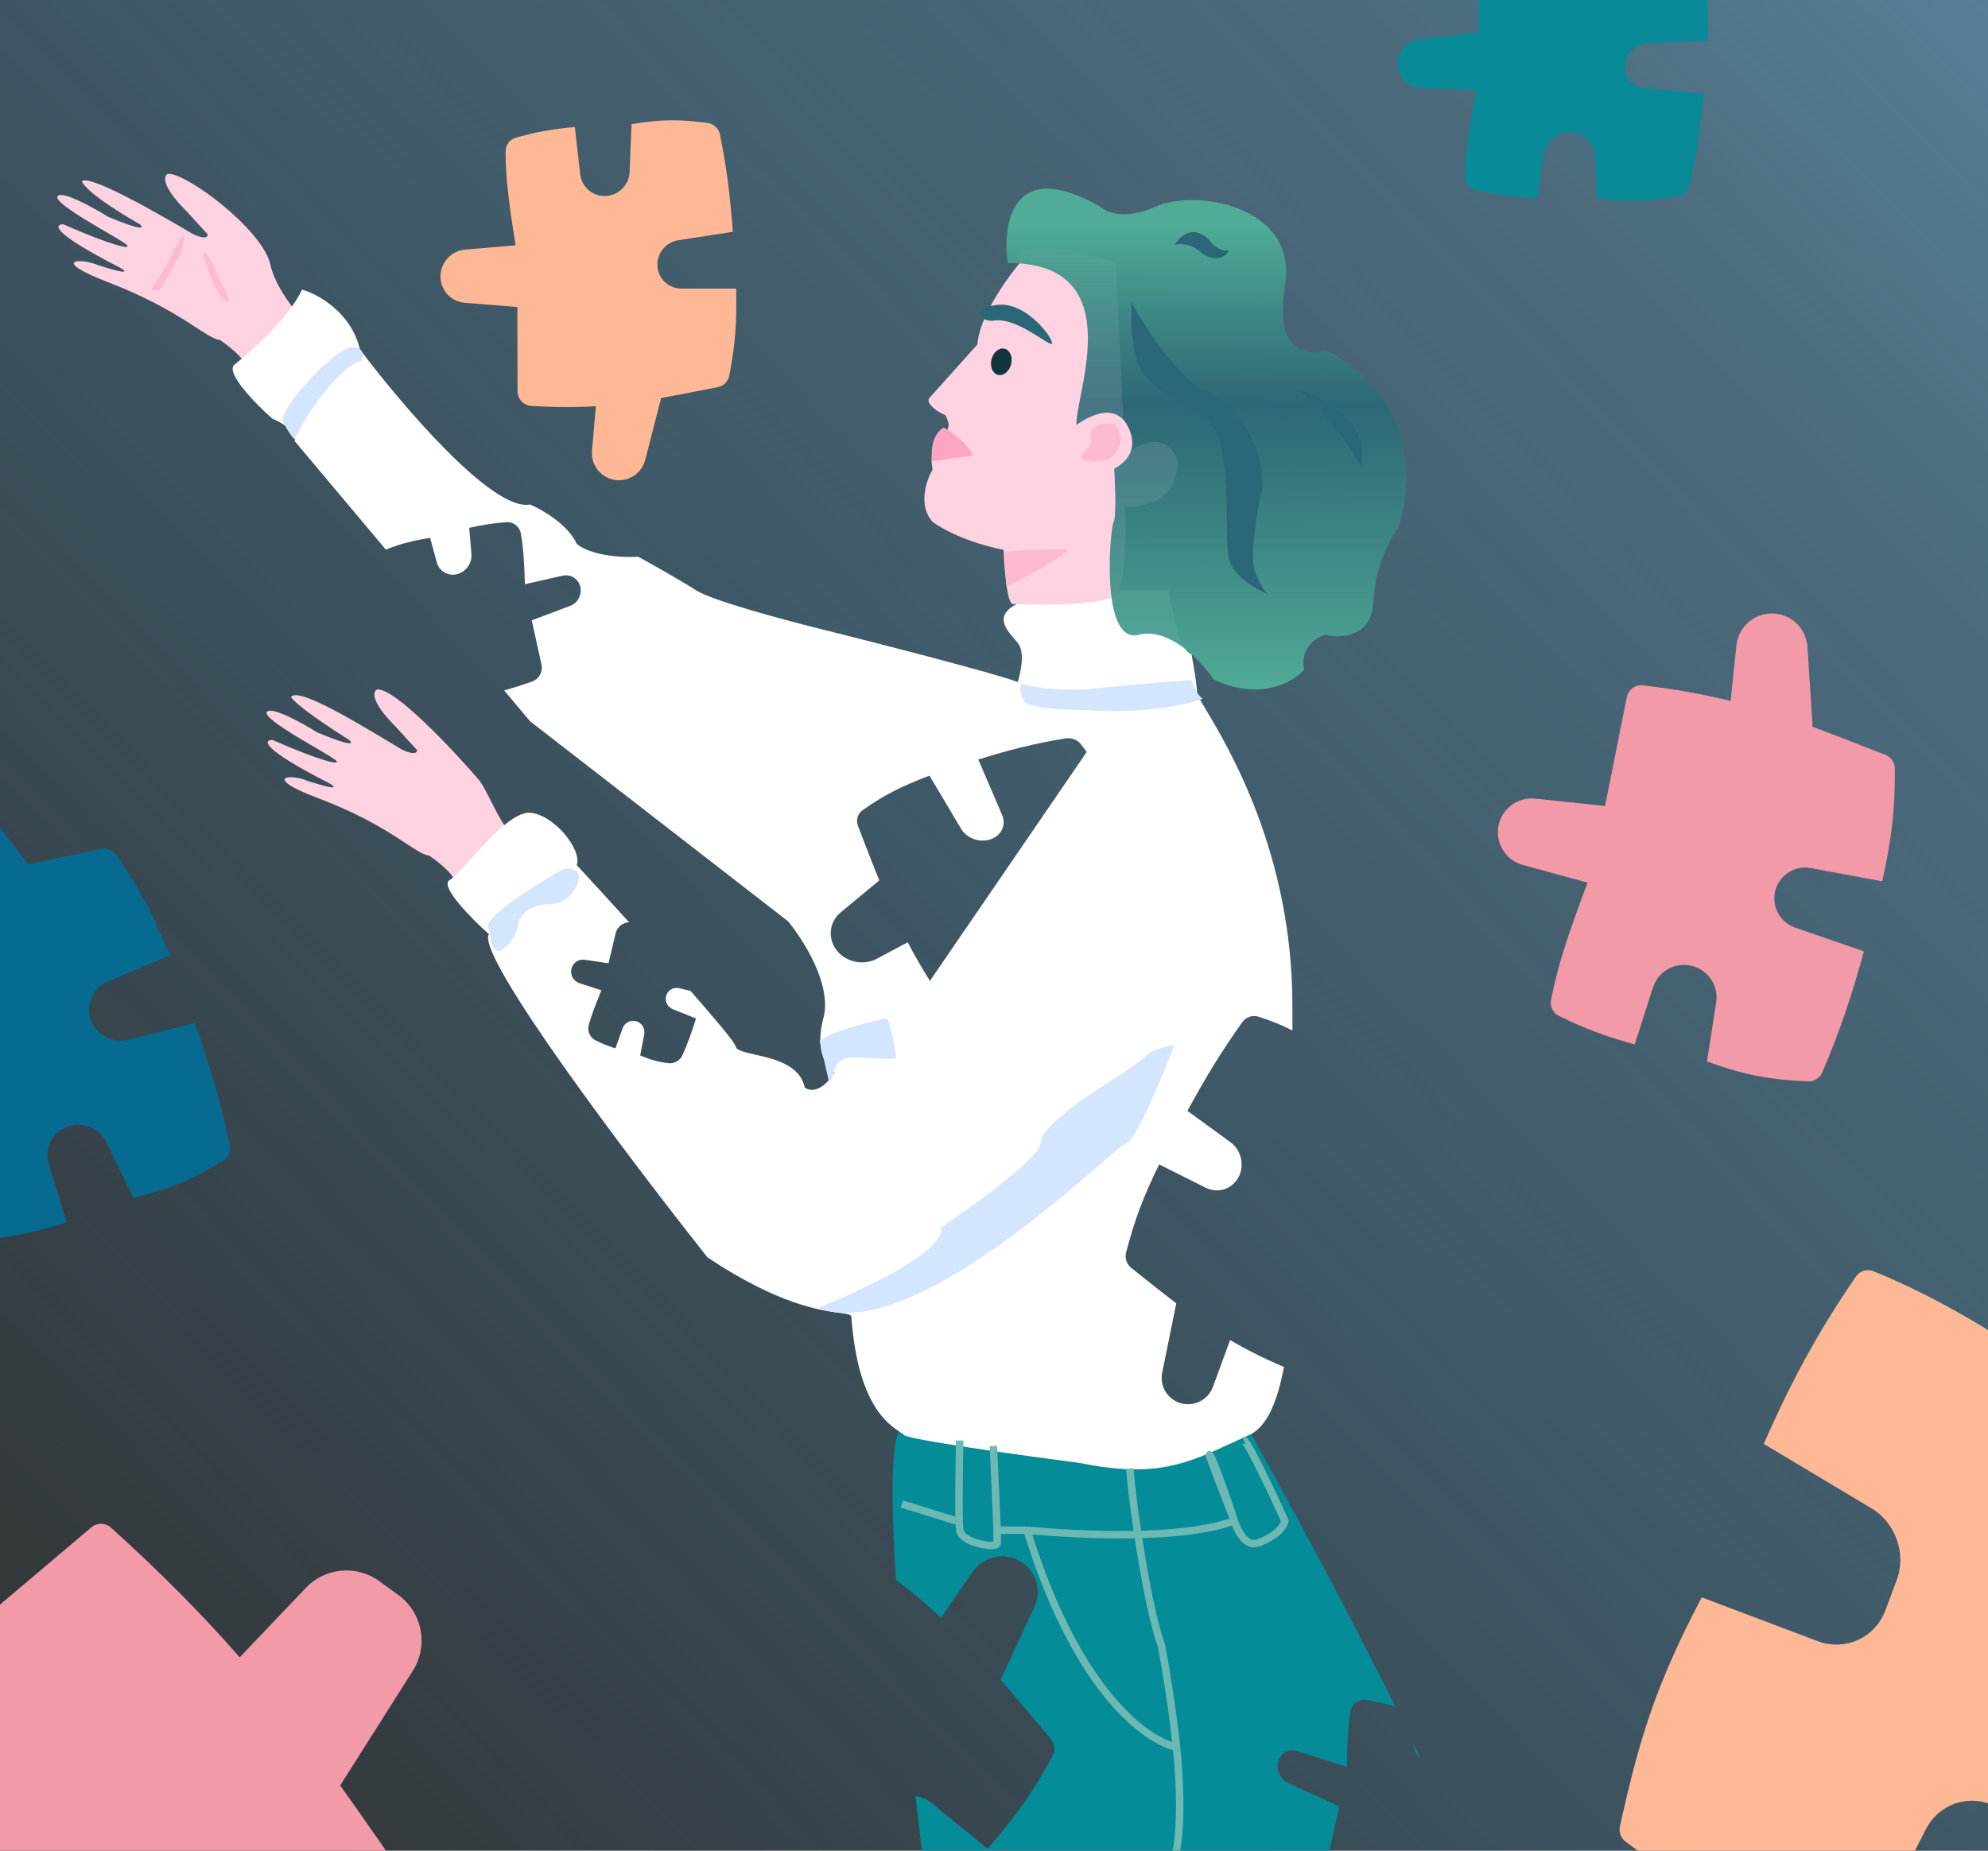 <svg width="580" height="540" viewBox="0 0 580 540" fill="none" xmlns="http://www.w3.org/2000/svg">
<rect x="0" y="0" width="580" height="540" fill="#333333" stroke="none"/>
<g clip-path="url(#clip0_1331_291)">
<rect width="580" height="540" fill="url(#paint0_linear_1331_291)"/>
<path d="M140.008 227.894C143.185 232.8 145.823 240.068 148.73 242.612C143.279 248.064 132.376 258.531 132.376 256.786C132.376 255.042 127.651 251.335 125.289 249.699C120.928 249.154 114.098 240.924 92.581 232.8C76.677 226.795 84.222 225.531 89.855 227.894C99.449 230.946 97.85 229.529 95.852 228.439C76.226 218.408 76.772 215.901 79.497 215.901C93.126 221.897 99.668 223.533 98.032 221.897C96.397 220.262 76.226 209.904 77.862 207.724C79.17 205.979 88.219 210.994 92.581 213.72C103.047 218.081 103.12 216.991 101.848 215.901C88.765 207.614 85.13 204.089 84.949 203.362C87.035 200.084 107.663 212.993 117.112 218.626C121.473 220.807 122.018 219.171 121.473 218.626C121.037 218.19 117.294 214.083 115.477 212.085C108.063 204.671 108.753 201.727 110.025 201.182C115.258 200.745 132.194 218.808 140.008 227.894Z" fill="#FFD2E1"/>
<path d="M78.951 77.433C79.947 82.331 84.766 89.608 87.674 92.152C82.222 97.603 71.319 108.07 71.319 106.326C71.319 104.581 66.595 100.874 64.233 99.239C59.871 98.694 52.985 90.611 31.524 82.339C14.53 75.79 23.165 75.071 28.798 77.433C38.393 80.486 36.794 79.068 34.795 77.978C15.17 67.948 15.715 65.44 18.441 65.44C32.069 71.437 38.611 73.072 36.975 71.437C35.34 69.801 15.17 59.444 16.805 57.263C18.113 55.518 27.163 60.534 31.524 63.259C41.991 67.621 42.063 66.53 40.791 65.44C26.523 57.263 24.074 53.629 23.892 52.902C25.978 50.713 46.606 62.533 56.055 68.166C60.416 70.346 60.962 68.711 60.416 68.166C59.98 67.73 56.237 63.623 54.42 61.624C47.006 54.21 47.697 51.266 48.968 50.721C54.202 50.285 76.844 67.068 78.951 77.433Z" fill="#FFD2E1"/>
<path d="M65.774 87.783C63.157 86.475 60.323 77.789 59.232 73.609C60.868 73.609 63.048 79.061 63.048 79.606C63.048 80.151 69.045 89.418 65.774 87.783Z" fill="#FEBAD1"/>
<path d="M50.511 73.609C54.873 64.887 53.782 70.338 52.692 74.154L46.696 84.512C41.789 85.602 45.06 84.512 50.511 73.609Z" fill="#FEBAD1"/>
<path fill-rule="evenodd" clip-rule="evenodd" d="M506.609 188.311C507.158 183.077 511.531 179.08 516.792 179.001C522.329 178.919 526.958 183.191 527.319 188.716L528.847 212.08C534.165 214.042 539.688 216.207 545.74 218.579C547.152 219.133 548.593 219.698 550.067 220.274C551.723 220.921 552.827 222.511 552.831 224.289C552.857 236.442 551.983 244.229 549.148 257.161L528.314 253.282C523.573 252.399 518.978 255.405 517.886 260.103C516.843 264.595 519.36 269.151 523.719 270.659L543.804 277.604C540.172 290.727 536.793 300.893 531.638 312.933C530.935 314.576 529.281 315.614 527.495 315.53C516.626 315.02 509.651 313.919 498.003 309.748L500.693 292.508C501.476 287.492 498.178 282.747 493.204 281.732C488.457 280.764 483.742 283.522 482.259 288.134L476.918 304.743C469.275 302.665 462.478 300.253 454.744 296.377C453.069 295.537 452.156 293.69 452.507 291.85C454.342 282.236 457.224 273.37 463.175 257.546L444.271 252.375C439.429 251.051 436.351 246.305 437.116 241.344C437.92 236.136 442.671 232.477 447.911 233.029L468.271 235.175L474.62 203.427C475.061 201.222 477.116 199.71 479.349 199.973C489.036 201.112 497.256 202.628 504.908 204.533L506.609 188.311Z" fill="#F39AA9"/>
<path fill-rule="evenodd" clip-rule="evenodd" d="M263.66 416.504H363.966C375.502 437.207 393.577 470.625 407.071 497.916C404.374 497.188 401.66 496.569 398.725 496.044C396.565 495.658 394.47 497.017 394.066 499.174C393.284 503.353 393.034 507.993 392.957 515.571L378.42 510.923C376.03 510.159 373.643 511.441 372.932 513.871C372.196 516.385 373.512 519.241 375.907 520.327L390.773 527.071L387.526 541.342H269.112C268.477 536.147 267.793 530.304 267.098 524.056C268.734 524.254 270.334 524.903 271.702 526.018L288.126 539.412C296.814 529.424 301.315 523.009 307.118 512.331C307.968 510.769 307.761 508.845 306.618 507.483C305.606 506.276 304.616 505.094 303.647 503.937L303.636 503.924L303.634 503.921L303.633 503.921C299.46 498.937 295.651 494.389 291.925 490.117L301.786 468.881C304.119 463.859 302.104 457.89 297.206 455.308C292.551 452.854 286.797 454.266 283.806 458.595L274.535 472.016C270.557 468.355 266.258 464.726 261.385 460.987C259.824 436.078 259.853 416.504 263.66 416.504ZM414.472 513.282C413.749 511.731 412.998 510.139 412.222 508.512C412.424 510.301 413.242 511.999 414.472 513.282Z" fill="#048C98"/>
<path fill-rule="evenodd" clip-rule="evenodd" d="M296.914 198.993C297.823 196.267 299.095 190.162 296.914 187.545C296.661 187.242 296.39 186.929 296.112 186.609L296.111 186.608C293.386 183.47 289.99 179.559 296.914 176.097C305.273 175.552 322.754 174.025 325.807 172.281H341.07C341.797 178.096 344.123 189.944 347.612 190.816C348.157 193.723 349.248 200.083 349.248 202.264C349.248 202.764 350.184 204.329 351.712 206.884C358.515 218.254 377.05 249.236 377.05 293.302C377.05 295.745 377.059 298.207 377.074 300.684C374.004 299.086 370.948 297.895 367.227 296.673C365.459 296.093 363.52 296.738 362.44 298.254C356.319 306.841 351.768 314.358 346.432 324.139L358.943 333.242C362.081 335.526 363.152 339.853 361.432 343.307C359.626 346.937 355.366 348.365 351.75 346.553L338.175 339.751C333.4 349.618 331.093 355.76 328.537 365.462C328.1 367.12 328.701 368.881 330.043 369.949C330.545 370.35 331.042 370.746 331.534 371.138L332.338 371.779L332.342 371.783L332.353 371.791C336.221 374.877 339.751 377.693 343.176 380.305L339.075 400.534C338.256 404.573 340.763 408.53 344.765 409.515C348.59 410.457 352.52 408.364 353.875 404.664L358.874 391.017C363.541 393.759 368.618 396.329 374.594 398.862C372.653 409.248 369.513 416.426 364.512 418.685C362.934 419.397 361.433 420.091 359.987 420.758L359.981 420.761L359.979 420.762C345.94 427.246 337.141 431.309 314.904 426.862C298.186 424.681 264.533 419.993 263.66 418.685C263.494 418.436 263.076 418.162 262.477 417.77C259.145 415.587 250.245 409.758 248.396 384.341C248.396 383.54 247.315 383.398 245.04 383.099C239.572 382.381 227.211 380.757 206.421 366.896C183.525 338.004 138.714 278.693 142.639 272.587C137.551 268.044 128.138 258.522 131.191 256.778C132.451 256.058 134.663 253.614 137.315 250.682L137.315 250.682L137.315 250.682C142.694 244.737 149.886 236.788 154.632 237.153C161.719 237.698 169.896 248.056 168.261 252.417C172.493 257.002 177.908 262.909 183.532 269.107C181.668 269.166 180.032 270.509 179.584 272.406L177.538 281.075L170.613 280.047C168.76 279.772 167.028 281.002 166.677 282.843C166.343 284.595 167.371 286.329 169.069 286.88L175.463 288.951C173.614 293.444 172.528 296.338 171.773 299.08C171.282 300.862 172.109 302.741 173.762 303.57C175.699 304.542 177.538 305.255 179.554 305.905L181.657 300.012C182.221 298.433 183.882 297.545 185.51 297.954C187.214 298.382 188.294 300.078 187.962 301.804L186.775 307.97C190.01 309.307 192.201 309.878 194.932 310.221C196.723 310.446 198.436 309.438 199.163 307.786C200.69 304.31 201.829 301.128 203.063 297.178L196.275 294.461C194.753 293.852 193.921 292.191 194.345 290.61C194.788 288.955 196.451 287.956 198.119 288.344L201.446 289.117C208.906 297.612 214.415 304.197 214.598 305.295C214.795 306.476 217.193 307.018 220.281 307.714C225.748 308.948 233.375 310.67 234.768 317.289C236.04 318.379 239.565 319.033 243.49 312.927C241.31 311.655 237.603 306.713 240.219 297.118C242.836 287.524 234.405 274.222 229.862 268.771L154.632 210.441L147.095 201.468C149.66 200.742 152.344 199.889 155.241 198.865C157.281 198.143 158.439 195.999 157.974 193.885L155.136 181.004L166.333 176.79C168.617 175.931 169.91 173.398 169.264 171.05C168.644 168.797 166.441 167.468 164.172 167.978L153.153 170.459C152.942 163.614 152.648 159.417 151.928 155.568C151.554 153.576 149.732 152.213 147.71 152.361C143.886 152.64 140.519 153.206 136.89 154.028L137.541 161.6C137.768 164.246 136.042 166.769 133.509 167.492C130.833 168.255 128.166 166.759 127.435 164.084L125.487 156.948C120.086 157.79 116.652 158.747 112.575 160.373L85.945 128.67C86.308 127.579 85.508 124.745 79.403 122.128C74.496 117.767 65.447 108.499 68.5 106.319C73.406 102.503 84.2 92.799 88.125 84.513C92.668 85.785 102.408 91.055 105.024 101.958C117.018 117.949 143.729 149.385 154.632 147.204C158.085 148.658 165.644 152.983 168.261 158.652C169.715 160.106 175.348 162.905 186.25 162.468C189.885 164.467 198.353 169.228 203.15 172.281C207.947 175.334 229.862 181.185 240.219 183.729C256.21 187.727 289.936 196.376 296.914 198.993ZM255.87 279.724C252.043 281.769 247.129 280.852 244.34 277.573C241.374 274.087 241.791 269.104 245.292 266.204L256.534 256.889C254.855 252.765 253.182 248.433 251.349 243.686L251.349 243.686C251.164 243.206 250.977 242.721 250.788 242.232C250.629 241.82 250.468 241.405 250.307 240.986C249.65 239.289 250.213 237.4 251.743 236.335C258.075 231.928 262.844 229.485 271.177 226.317L280.424 241.868C282.105 244.695 285.952 246.015 289.133 244.856C292.197 243.74 293.605 240.697 292.381 237.842L285.419 221.617C294.456 218.793 301.786 216.931 310.922 215.444C312.62 215.168 314.355 215.843 315.364 217.166C315.954 217.938 316.515 218.684 317.051 219.413L271.304 286.217C268.839 282.27 266.719 278.565 264.815 274.946L255.87 279.724Z" fill="white"/>
<path fill-rule="evenodd" clip-rule="evenodd" d="M-22.761 244.054C-25.146 239.657 -23.855 234.167 -19.761 231.294C-15.464 228.279 -9.563 229.173 -6.352 233.325L8.277 252.243C13.56 251.029 19.118 249.874 25.207 248.609C26.605 248.318 28.031 248.022 29.488 247.718C31.202 247.36 32.971 248.059 33.957 249.506C40.822 259.573 44.511 266.485 49.55 278.717L31.357 286.467C26.928 288.354 24.845 293.362 26.628 297.84C28.33 302.114 33.003 304.495 37.475 303.367L56.828 298.484C61.33 311.251 64.378 321.449 67.081 334.121C67.461 335.901 66.675 337.733 65.12 338.677C56.385 343.982 50.288 346.773 38.868 349.516L31.118 333.431C29.022 329.081 23.847 327.081 19.376 328.891C15.1 330.623 12.885 335.277 14.244 339.675L19.481 356.624C12.312 358.98 5.62 360.609 -2.626 361.528C-4.441 361.73 -6.174 360.731 -6.915 359.062C-10.89 350.1 -13.606 341.221 -17.826 324.902L-35.212 330.585C-39.985 332.145 -45.22 329.923 -47.404 325.411C-49.701 320.662 -47.846 315.004 -43.184 312.543L-26.381 303.673L-39.189 274.074C-40.092 271.988 -39.234 269.549 -37.209 268.515C-29.047 264.348 -21.803 261.252 -14.782 258.769L-22.761 244.054Z" fill="#066A91"/>
<path fill-rule="evenodd" clip-rule="evenodd" d="M172.709 131.508C172.357 135.507 175.056 139.138 178.987 139.953C183.116 140.81 187.188 138.275 188.242 134.191L192.903 116.122C197.177 115.369 201.635 114.488 206.519 113.523L206.522 113.522C207.452 113.339 208.398 113.152 209.361 112.962C211.09 112.622 212.457 111.276 212.787 109.545C214.513 100.483 214.985 94.381 214.779 84.199L198.788 84.208C194.998 84.21 191.917 81.227 191.795 77.436C191.677 73.816 194.306 70.651 197.891 70.096L213.8 67.636C213.037 57.212 212.037 49.008 210.048 39.261C209.687 37.49 208.248 36.136 206.457 35.891C198.646 34.822 193.305 34.726 184.246 36.232L183.703 50.143C183.552 54.014 180.384 57.119 176.512 57.189C172.812 57.257 169.691 54.523 169.274 50.852L167.71 37.075C161.88 37.567 156.597 38.413 150.504 40.171C148.731 40.683 147.511 42.304 147.511 44.15C147.512 51.619 148.37 58.84 150.43 71.573L135.695 72.84C131.76 73.179 128.674 76.405 128.513 80.347C128.345 84.492 131.458 88.01 135.59 88.345L150.939 89.589L150.997 114.146C151.003 116.41 152.744 118.3 155.003 118.443C162.016 118.888 168.103 118.879 173.853 118.521L172.709 131.508Z" fill="#FFB895"/>
<path fill-rule="evenodd" clip-rule="evenodd" d="M727.679 528.816C735.464 531.252 740.234 539.055 738.857 547.1L736.627 560.122C735.166 568.659 727.297 574.606 718.682 573.683L669.877 568.454C663.977 579.501 657.607 590.93 650.626 603.452C648.475 607.311 646.266 611.274 643.995 615.361C643.097 616.979 641.26 617.874 639.438 617.554C614.761 613.218 600.103 608.616 575.779 597.424L592.816 549.513C595.767 541.214 591.831 531.659 583.902 527.874L582.064 526.996C574.437 523.355 565.677 526.293 561.855 533.775L539.03 578.451C514.592 565.326 496.126 553.926 474.227 537.317C472.881 536.296 472.248 534.579 472.612 532.929C478.363 506.867 483.13 491.584 496.474 466.084L530.236 478.843C538.345 481.907 547.076 477.924 550.111 469.776L553.368 461.032C556.244 453.311 553.061 444.327 545.94 440.067L514.585 421.307C522.075 404.204 529.893 389.331 541.462 372.477C542.6 370.82 544.736 370.174 546.597 370.934C565.187 378.523 581.042 387.989 610.045 407.553L629.537 363.207C632.905 355.546 641.465 351.962 649.334 354.918L653.943 356.649C662.149 359.733 666.756 368.84 664.387 377.297L650.564 426.655L712.036 453.387C714.03 454.254 715.075 456.482 714.483 458.574C707.919 481.733 701.251 500.807 693.991 518.271L727.679 528.816Z" fill="#FFB895"/>
<path fill-rule="evenodd" clip-rule="evenodd" d="M89.275 463.282C94.903 457.378 104.011 456.549 110.617 461.342L116.222 465.407C123.233 470.493 125.087 480.18 120.45 487.498L99.246 520.966C105.476 529.65 111.819 538.839 118.77 548.906L118.77 548.907L118.771 548.908C120.832 551.892 122.946 554.954 125.126 558.103C126.179 559.624 126.168 561.666 125.073 563.157C112.583 580.177 103.533 589.627 85.915 603.918L56.298 573.444C50.711 567.696 41.328 567.064 35.048 572.012C29.007 576.773 27.88 585.106 32.449 591.236L57.528 624.887C38.372 638.56 22.75 648.358 1.954 658.785C0.444 659.543 -1.375 659.347 -2.694 658.29C-20.27 644.198 -30.136 634.777 -44.532 615.063L-23.684 595.583C-17.35 589.666 -17.062 580.073 -23.029 573.748L-25.48 571.149C-31.134 565.156 -40.599 564.038 -47.569 568.542L-71.97 584.306C-82.135 572.238 -90.505 560.749 -98.956 545.749C-99.942 543.998 -99.579 541.794 -98.072 540.465C-85.366 529.265 -72.145 520.725 -46.483 506.054L-71.763 475.959C-77.098 469.608 -76.533 460.427 -70.457 454.728C-64.119 448.784 -54.004 448.679 -47.524 454.491L-16.574 482.249L26.658 445.642C28.318 444.237 30.774 444.281 32.388 445.739C47.443 459.351 59.404 471.539 69.935 483.575L89.275 463.282Z" fill="#F39AA9"/>
<path fill-rule="evenodd" clip-rule="evenodd" d="M454.615 -29.675C454.235 -33.875 457.029 -37.698 461.147 -38.613C465.503 -39.58 469.866 -36.978 471.086 -32.685L475.556 -16.949C480.024 -16.416 484.683 -15.771 489.789 -15.064L489.791 -15.063L489.83 -15.058C490.783 -14.926 491.75 -14.792 492.735 -14.656C494.543 -14.407 496.02 -13.059 496.386 -11.271C498.063 -3.072 498.493 2.573 498.198 11.947L480.684 12.6C477.154 12.731 474.241 15.617 474.083 19.14C473.931 22.522 476.375 25.359 479.73 25.695L497.039 27.428C496.156 37.179 495.043 44.87 492.881 54.039C492.485 55.718 491.114 56.992 489.411 57.267C481.052 58.616 475.439 58.937 465.844 57.878L465.417 45.74C465.274 41.676 461.965 38.555 457.892 38.643C454.022 38.727 450.717 41.688 450.195 45.541L448.541 57.746C442.494 57.519 437.012 56.946 430.715 55.573C428.799 55.156 427.434 53.458 427.463 51.497C427.56 44.689 428.524 37.959 430.735 26.263L414.541 25.633C410.881 25.491 407.998 22.595 407.862 18.923C407.719 15.086 410.619 11.731 414.441 11.311L431.413 9.446L431.671 -13.327C431.696 -15.528 433.365 -17.372 435.557 -17.581C443.047 -18.299 449.523 -18.54 455.633 -18.432L454.615 -29.675Z" fill="#088A98"/>
<path d="M297.711 76.5C293.714 81.225 285.609 92.636 285.173 100.486L271.097 116.186C271.032 116.259 270.974 116.338 270.944 116.431C270.58 117.551 272.138 119.527 275.906 121.202L276.51 122.713C276.822 123.492 276.822 124.362 276.51 125.142L275.906 126.653C275.906 127.198 270.454 128.834 272.09 137.011C270.273 140.1 267.729 147.477 272.09 152.275C274.452 154.092 281.902 158.271 292.805 160.452C292.987 165.721 293.786 176.261 295.531 176.261C297.711 176.261 321.698 177.351 325.514 173.535C328.566 170.482 328.603 155.182 328.239 147.914C333.509 148.277 343.939 146.06 343.503 134.285C342.413 130.651 337.834 125.236 328.239 132.65L325.514 76.5C314.974 73.229 294.659 68.65 297.711 76.5Z" fill="#FFD2E1"/>
<path d="M294.024 76.732C292.339 65.183 295.371 45.72 320.974 60.26C322.658 61.964 328.273 64.35 337.256 60.26C348.486 55.149 378.805 59.693 374.874 83.548C371.73 102.633 381.425 103.996 386.665 102.292C397.52 106.836 416.984 123.535 408.001 153.979C405.755 156.819 401.151 165.111 400.702 175.562C400.252 186.013 391.157 186.354 386.665 185.218C384.045 185.976 379.141 189.081 380.489 195.442C377.307 199.039 367.575 204.644 354.1 198.282C350.544 192.981 341.186 182.946 332.203 185.218C320.974 188.058 323.781 154.547 324.904 152.275C325.802 150.457 325.278 139.4 324.904 134.099C322.097 133.153 316.033 130.01 314.236 125.011C311.99 118.764 331.642 76.732 294.024 76.732Z" fill="url(#paint1_linear_1331_291)"/>
<path d="M330.168 88.329C334.229 96.098 345.84 112.446 351.495 113.865C351.807 113.944 352.116 114.035 352.39 114.204C360.426 119.151 368.328 127.722 368.328 142.298C366.875 148.658 364.403 162.468 366.148 166.829C367.892 171.191 369.419 173.008 369.964 173.371C366.693 172.099 359.824 168.247 358.516 163.013C356.88 156.472 360.151 128.67 351.974 122.128C347.613 119.947 337.909 114.387 333.984 109.59C330.059 104.792 329.805 93.417 330.168 88.329Z" fill="#2A6877"/>
<ellipse cx="292.136" cy="105.563" rx="2.949" ry="3.932" transform="rotate(14.361 292.136 105.563)" fill="#11353E"/>
<path d="M347.613 198.447C347.976 199.719 349.139 202.59 350.884 203.898C346.523 205.534 333.657 208.478 317.085 207.169C311.997 207.169 301.276 206.733 299.095 204.989C298.369 204.08 297.133 201.718 298.005 199.537C300.549 200.264 307.818 201.609 316.54 201.173C321.628 200.628 334.966 199.319 347.613 198.447Z" fill="#D3E5FF"/>
<path d="M293.098 161.378L293.643 171.19C299.094 168.464 310.324 162.468 311.633 160.287C305.434 160.287 293.049 160.505 293.098 161.378Z" fill="#FEBAD1"/>
<path d="M342.705 71.429C344.159 68.885 348.266 65.106 353.063 70.339C353.79 71.429 355.898 73.501 358.514 73.065C357.969 74.519 355.679 76.772 350.882 74.155C349.792 72.883 346.63 70.557 342.705 71.429Z" fill="#2A6877"/>
<path d="M378.141 113.406C385.591 115.404 399.837 122.782 397.221 136.301C394.495 131.395 386.863 119.947 378.141 113.406Z" fill="#2A6877"/>
<path d="M289.515 93.609C286.01 93.78 283.173 90.102 290.608 88.994C299.902 87.609 308.366 100.322 306.726 100.322C305.085 100.322 296.075 92.225 289.515 93.609Z" fill="#2A6877"/>
<path d="M342.706 304.75C339.072 314.2 331.149 333.207 328.532 333.643C325.261 334.188 267.476 393.063 238.584 381.615C251.122 376.709 275.872 365.152 274.563 358.174C283.467 352.178 301.711 338.985 303.456 334.188C305.2 329.391 304.183 331.826 303.456 333.643C303.274 332.008 306.727 326.338 321.991 316.744C341.071 304.75 330.713 308.021 342.706 304.75Z" fill="#D3E5FF"/>
<path d="M239.129 303.66L241.855 315.653C244.58 313.473 241.759 308.566 249.487 308.566C253.303 308.566 260.571 309.475 261.48 308.566C260.935 304.569 259.517 296.682 258.209 297.118C256.573 297.664 243.49 300.389 239.129 303.66Z" fill="#D3E5FF"/>
<path d="M142.638 270.952C142.82 273.314 143.729 277.93 145.909 277.494C147.545 276.585 150.924 273.569 151.36 268.771C151.906 267.136 154.413 263.865 160.083 263.865C165.752 263.865 168.26 259.141 168.805 256.778C169.168 255.506 168.805 253.071 164.444 253.507C156.085 258.232 140.022 268.335 142.638 270.952Z" fill="#D3E5FF"/>
<path d="M85.945 128.125C89.034 121.583 98.592 106.973 105.57 105.229C106.115 103.775 106.224 100.977 102.299 101.413C97.392 101.958 80.493 119.948 82.674 123.219C82.674 123.219 84.636 127.253 85.945 128.125Z" fill="#D3E5FF"/>
<path d="M329.622 428.496C330.713 441.943 335.074 469.927 338.89 480.285C340.256 487.544 342.072 498.816 343.251 509.857M342.706 541.886C344.555 536.107 344.581 522.311 343.251 509.857M343.251 509.857C332.348 507.087 313.159 490.534 299.64 446.486M299.64 446.486C315.267 447.94 344.45 449.43 360.15 443.76M299.64 446.486H290.917M360.15 443.76C358.333 438.309 354.372 426.861 353.063 424.68C351.755 422.5 357.243 436.492 360.15 443.76ZM360.15 443.76C360.877 446.304 363.203 451.174 366.692 450.302C369.054 449.575 373.997 447.25 374.869 443.76C371.235 435.765 363.748 419.883 362.876 420.319M290.917 446.486C290.917 447.213 290.917 448.993 290.917 450.302C290.917 451.938 280.56 450.302 280.015 446.486C279.578 443.433 279.833 427.769 280.015 420.319M290.917 446.486L289.827 421.955M278.924 443.76L263.115 438.854" stroke="#6DB8B3" stroke-width="2.181"/>
<path d="M329.431 125.22C325.466 115.886 315.342 122.32 310.775 126.703L317.756 139.115C323.3 138.372 333.396 134.554 329.431 125.22Z" fill="#FFD2E1"/>
<path d="M325.262 123.871C319.593 122.563 318.175 125.506 318.175 127.142C319.047 129.323 317.448 130.958 316.54 131.503C313.051 134.991 319.447 134.774 323.081 134.229C328.751 130.304 326.897 125.688 325.262 123.871Z" fill="#FEBAD1"/>
<path d="M272.006 134.575C271.134 128.572 273.823 125.532 275.277 124.763C278.33 126.148 282.739 130.15 283.829 132.844L272.006 134.575Z" fill="#FFA4C2"/>
</g>
<defs>
<linearGradient id="paint0_linear_1331_291" x1="891" y1="-194.5" x2="117.315" y2="557.207" gradientUnits="userSpaceOnUse">
<stop stop-color="#7FBFE2"/>
<stop offset="0.461" stop-color="#63A1C4" stop-opacity="0.5"/>
<stop offset="1" stop-color="#4DB9F4" stop-opacity="0.05"/>
</linearGradient>
<linearGradient id="paint1_linear_1331_291" x1="351.973" y1="55.075" x2="351.973" y2="200.645" gradientUnits="userSpaceOnUse">
<stop offset="0.073" stop-color="#50AC97"/>
<stop offset="0.432" stop-color="#2A6877" stop-opacity="0.87"/>
<stop offset="1" stop-color="#50AC97" stop-opacity="0.98"/>
</linearGradient>
<clipPath id="clip0_1331_291">
<rect width="580" height="540" fill="white"/>
</clipPath>
</defs>
</svg>
